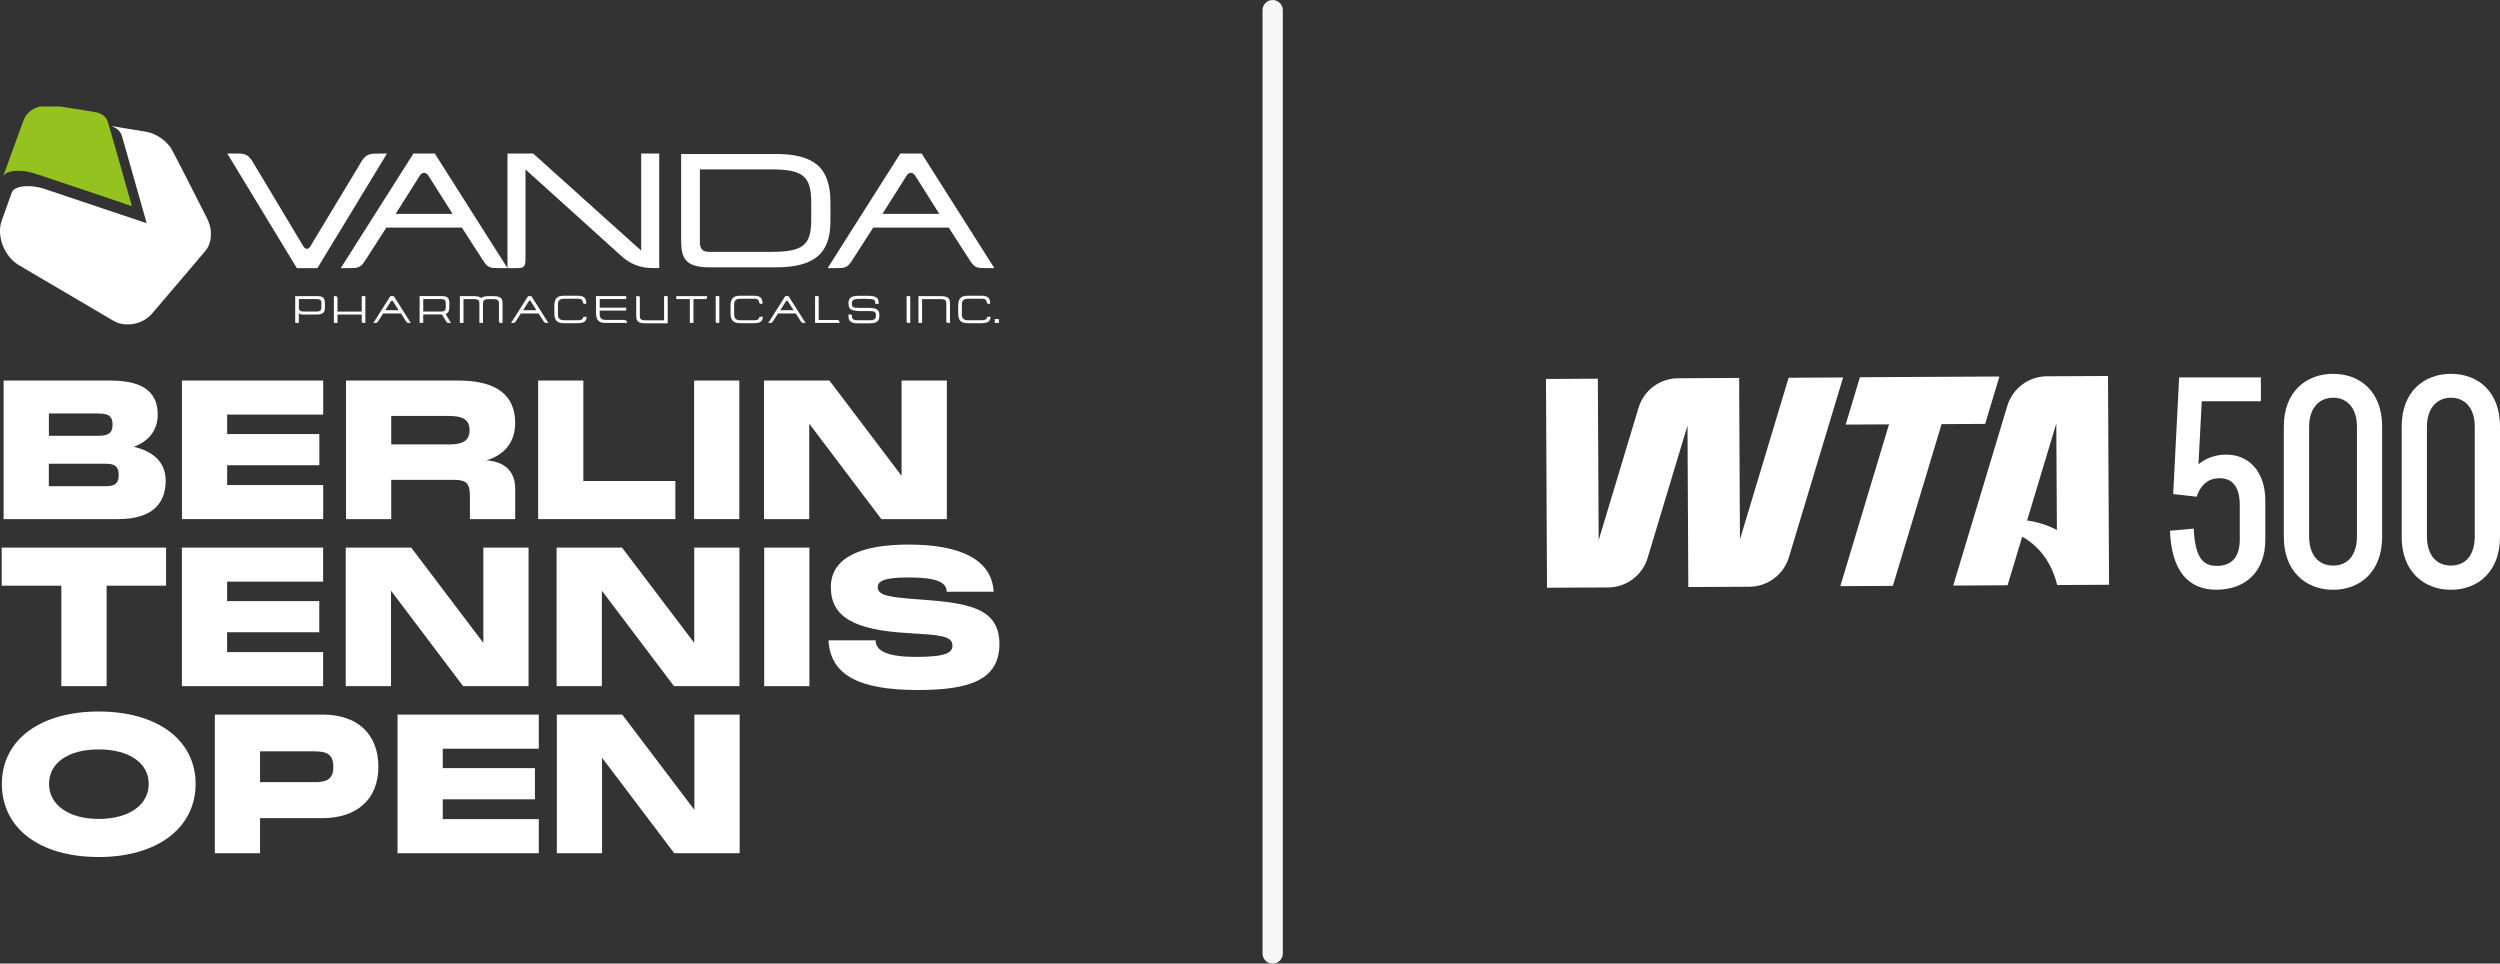 <?xml version="1.0" encoding="UTF-8"?>
<svg id="Ebene_1" xmlns="http://www.w3.org/2000/svg" xmlns:xlink="http://www.w3.org/1999/xlink" version="1.1" viewBox="0 0 428 164.96">
  <rect x="0" y="0" width="428" height="164.96" fill="#333333" stroke="none"/>
  <!-- Generator: Adobe Illustrator 30.0.0, SVG Export Plug-In . SVG Version: 2.1.1 Build 123)  -->
  <defs>
    <style>
      .st0, .st1 {
        fill: none;
      }

      .st2 {
        fill: #94c21f;
      }

      .st3 {
        clip-path: url(#clippath-1);
      }

      .st4 {
        clip-path: url(#clippath-3);
      }

      .st5 {
        clip-path: url(#clippath-4);
      }

      .st6 {
        clip-path: url(#clippath-2);
      }

      .st7 {
        clip-path: url(#clippath-6);
      }

      .st8 {
        clip-path: url(#clippath-5);
      }

      .st9 {
        fill: #fff;
      }

      .st1 {
        stroke: #f7f7f7;
        stroke-linecap: round;
        stroke-width: 3.47px;
      }

      .st10 {
        clip-path: url(#clippath);
      }
    </style>
    <clipPath id="clippath">
      <rect class="st0" width="428" height="164.96"/>
    </clipPath>
    <clipPath id="clippath-1">
      <rect class="st0" width="428" height="164.96"/>
    </clipPath>
    <clipPath id="clippath-2">
      <rect class="st0" width="428" height="164.96"/>
    </clipPath>
    <clipPath id="clippath-3">
      <rect class="st0" width="428" height="164.96"/>
    </clipPath>
    <clipPath id="clippath-4">
      <rect class="st0" width="428" height="164.96"/>
    </clipPath>
    <clipPath id="clippath-5">
      <rect class="st0" width="428" height="164.96"/>
    </clipPath>
    <clipPath id="clippath-6">
      <rect class="st0" y="18.24" width="171.01" height="37.28"/>
    </clipPath>
  </defs>
  <g class="st10">
    <path class="st9" d="M347.04,89.1l5-16.6.1,18.23c-1.71-.9-3.51-1.41-5.1-1.62M350.42,64.42c-3.12.02-5.87,2.07-6.77,5.07l-9.26,30.76,9.31-.05,2.51-8.33c2.74,1.57,4.98,4.23,5.98,8.29l8.88-.05-.18-35.74-10.46.05h0Z"/>
    <path class="st9" d="M306.22,64.65l-8.34,27.7-.14-27.65-10.46.06c-3.12.01-5.87,2.07-6.77,5.07l-6.82,22.65-.14-27.65-8.88.05.18,35.74,10.46-.05c3.12-.01,5.87-2.07,6.77-5.07l6.82-22.65.14,27.65,10.46-.05c3.12-.02,5.87-2.07,6.77-5.07l9.27-30.76-9.32.05Z"/>
  </g>
  <polygon class="st9" points="342.3 64.46 318.42 64.58 315.98 72.69 323.4 72.65 315.06 100.35 324.06 100.3 332.4 72.61 339.86 72.57 342.3 64.46"/>
  <g class="st3">
    <path class="st9" d="M371.49,90.86l4.07-.36c.25,4.8,1.47,6.38,3.92,6.38s3.97-1.33,3.97-4.54v-5.87c0-3.32-1.42-4.6-3.46-4.6-1.53,0-3.1.71-3.92,3.17l-4.02-.46,1.02-19.97h13.99v4.09h-10.12l-.56,10.77c1.32-1.07,3-1.64,4.73-1.64,4.17,0,6.71,3.22,6.71,7.86v6.69c0,5.62-3.51,8.58-8.39,8.58s-7.68-3.32-7.93-10.11"/>
    <path class="st9" d="M403.51,91.83v-18.74c0-3.32-1.73-5-4.07-5s-4.12,1.68-4.12,5v18.74c0,3.32,1.73,5,4.12,5s4.07-1.68,4.07-5M390.99,91.93v-18.94c0-5.92,3.81-8.99,8.44-8.99s8.39,3.06,8.39,8.99v18.94c0,5.92-3.76,9.04-8.39,9.04s-8.44-3.11-8.44-9.04"/>
    <path class="st9" d="M423.68,91.83v-18.74c0-3.32-1.73-5-4.07-5s-4.12,1.68-4.12,5v18.74c0,3.32,1.73,5,4.12,5s4.07-1.68,4.07-5M411.17,91.93v-18.94c0-5.92,3.81-8.99,8.44-8.99s8.39,3.06,8.39,8.99v18.94c0,5.92-3.76,9.04-8.39,9.04s-8.44-3.11-8.44-9.04"/>
    <line class="st1" x1="217.88" y1="1.74" x2="217.88" y2="163.23"/>
    <path class="st9" d="M17.78,83.24c1.42,0,2.54-.07,2.54-1.94s-1.19-1.91-2.54-1.91h-9.42v3.85h9.42ZM16.47,74.61c1.61,0,2.8-.1,2.8-1.91s-1.12-1.91-2.8-1.91h-8.1v3.82h8.1ZM.62,65.15h18.28c6.13,0,8.1,2.4,8.1,5.83,0,2.83-1.68,4.61-4.08,5.5,3,.76,5.44,2.37,5.44,5.83,0,3.89-2.31,6.56-8.11,6.56H.62v-23.72Z"/>
  </g>
  <polygon class="st9" points="31.15 65.15 55.33 65.15 55.33 70.98 38.89 70.98 38.89 74.31 54.67 74.31 54.67 79.65 38.89 79.65 38.89 83.04 55.33 83.04 55.33 88.87 31.15 88.87 31.15 65.15"/>
  <g class="st6">
    <path class="st9" d="M76.73,76.09c2.14,0,3.66-.39,3.66-2.44s-1.52-2.44-3.66-2.44h-9.75v4.87h9.75ZM59.23,65.15h19.28c6.49,0,9.69,2.5,9.69,7.28,0,3.26-1.81,5.44-4.94,6.39,3.1.17,4.94,1.88,4.94,4.81v5.24h-7.75v-3.95c0-2.14-.59-2.77-2.7-2.77h-10.77v6.72h-7.74v-23.72Z"/>
  </g>
  <polygon class="st9" points="92.13 65.15 99.87 65.15 99.87 82.35 115.62 82.35 115.62 88.87 92.13 88.87 92.13 65.15"/>
  <rect class="st9" x="118.83" y="65.15" width="7.74" height="23.72"/>
  <polygon class="st9" points="130.8 65.15 142 65.15 154.35 81.46 154.35 65.15 162.1 65.15 162.1 88.87 150.89 88.87 138.54 72.53 138.54 88.87 130.8 88.87 130.8 65.15"/>
  <polygon class="st9" points=".29 93.75 .29 100.27 10.5 100.27 10.5 117.47 18.25 117.47 18.25 100.27 28.43 100.27 28.43 93.75 .29 93.75"/>
  <polygon class="st9" points="31.14 93.75 55.32 93.75 55.32 99.58 38.88 99.58 38.88 102.91 54.66 102.91 54.66 108.24 38.88 108.24 38.88 111.64 55.32 111.64 55.32 117.47 31.14 117.47 31.14 93.75"/>
  <polygon class="st9" points="59.19 93.75 70.4 93.75 82.75 110.06 82.75 93.75 90.49 93.75 90.49 117.47 79.29 117.47 66.94 101.13 66.94 117.47 59.19 117.47 59.19 93.75"/>
  <polygon class="st9" points="95.29 93.75 106.49 93.75 118.85 110.06 118.85 93.75 126.59 93.75 126.59 117.47 115.39 117.47 103.04 101.13 103.04 117.47 95.29 117.47 95.29 93.75"/>
  <rect class="st9" x="130.83" y="93.75" width="7.74" height="23.72"/>
  <g class="st4">
    <path class="st9" d="M141.84,109.63h8.07c0,1.71,1.78,2.83,6.92,2.83s6.23-.72,6.23-1.94c0-1.74-2.4-1.81-7.64-2.14-9.29-.53-13.18-2.8-13.18-7.87s5.17-7.28,13.31-7.28c9.29,0,14.27,2.8,14.56,8.07h-8.04c0-1.78-2.14-2.44-6.59-2.44-4.22,0-5.21.66-5.21,1.65,0,1.55,2.24,1.75,7.45,2.14,8.04.59,13.38,1.42,13.38,7.61s-5.2,7.87-13.94,7.87c-9.52,0-14.99-2.24-15.32-8.5"/>
    <path class="st9" d="M25.46,134.2c0-3.56-3.33-5.9-8.57-5.9s-8.5,2.34-8.5,5.9,3.33,6,8.5,6,8.57-2.37,8.57-6M.32,134.2c0-7.51,6.52-12.39,16.57-12.39s16.6,4.88,16.6,12.39-6.52,12.52-16.6,12.52S.32,141.82.32,134.2"/>
    <path class="st9" d="M53.81,133.91c2.11,0,3.26-.49,3.26-2.64s-1.15-2.64-3.26-2.64h-9.29v5.27h9.29ZM36.78,122.34h18.51c5.9,0,9.49,3.33,9.49,8.93s-3.72,8.8-9.62,8.8h-10.64v6h-7.74v-23.72Z"/>
  </g>
  <polygon class="st9" points="68.06 122.34 92.24 122.34 92.24 128.18 75.8 128.18 75.8 131.5 91.58 131.5 91.58 136.84 75.8 136.84 75.8 140.23 92.24 140.23 92.24 146.07 68.06 146.07 68.06 122.34"/>
  <polygon class="st9" points="95.33 122.34 106.53 122.34 118.88 138.65 118.88 122.34 126.63 122.34 126.63 146.07 115.43 146.07 103.07 129.72 103.07 146.07 95.33 146.07 95.33 122.34"/>
  <g class="st5">
    <path class="st9" d="M116.63,41.52c0,3.2,1.28,4.25,5,4.25h11.15c3.36,0,5.72-.62,7.2-1.89,1.5-1.27,2.19-3.2,2.19-6.06v-3.2c0-5.87-2.72-8.26-9.4-8.26h-16.16v15.16ZM138.88,34.65v3.01c0,4.33-1.41,5.46-6.85,5.46h-10.65c-1.12,0-1.56-.57-1.56-1.6v-12.52h12.21c5.44,0,6.85,1.16,6.85,5.65"/>
    <path class="st9" d="M74.44,26.29h-3.66l-12.44,19.61h1.31c1.56,0,2.03,0,2.83-1.24,0,0,3.14-4.89,3.66-5.69h12.94l3.66,5.69c.8,1.25,1.27,1.24,2.83,1.24h1.31l-12.44-19.61ZM67.74,36.6l4.19-6.62s.28-.39.68-.39.68.39.68.4c0-.01,3.27,5.16,4.19,6.62h-9.75Z"/>
    <path class="st9" d="M157.78,26.29h-3.65l-12.44,19.61h1.31c1.56,0,2.03,0,2.83-1.24,0,0,3.14-4.89,3.66-5.69h12.94l3.66,5.69c.8,1.25,1.27,1.24,2.83,1.24h1.31l-12.44-19.61ZM151.08,36.6l4.19-6.62s.28-.39.68-.39.68.39.68.4c0-.01,3.26,5.16,4.18,6.62h-9.74Z"/>
    <path class="st9" d="M53.08,42.24h0s-.18.36-.51.36c-.37,0-.6-.38-.6-.38,0,0-8.83-14.72-8.83-14.72-.82-1.22-1.41-1.22-2.97-1.22h-1.26s11.91,19.62,11.91,19.62h3.52l11.91-19.61h-1.26c-1.46,0-2.26,0-3.03,1.24,0,0-8.86,14.68-8.87,14.71"/>
    <path class="st9" d="M109.77,26.29v16.62l-18.48-16.62h-4.41v19.61h1.32c.74,0,1.17.01,1.46-.27.25-.25.3-.64.3-1.15v-15.47c2.49,2.22,15.13,13.67,16.4,14.81,2.24,2.01,4.33,2.07,5.61,2.07h.89v-19.61h-3.08Z"/>
    <path class="st9" d="M162.64,55.29h-.27c-.27,0-.36-.1-.36-.21v-3.17c0-.44-.15-.7-1-.7h-3.15v4.08h-.62v-4.59h3.76c1.17,0,1.64.27,1.64,1.2v3.39Z"/>
  </g>
  <rect class="st9" x="170.3" y="54.62" width=".71" height=".67"/>
  <g class="st8">
    <path class="st9" d="M51.85,53.85c-.32,0-.56-.06-.69-.24v1.68h-.62v-4.59h3.78c.84,0,1.31.18,1.31,1.25v.43c0,.98-.11,1.47-1.43,1.47h-2.35ZM51.16,52.66c0,.54.3.68.84.68h2.23c.49,0,.79-.18.79-.65v-.81c0-.55-.3-.68-.84-.68h-3.01v1.46"/>
    <path class="st9" d="M84.41,50.7h-.69c-.64,0-1.07.08-1.33.32-.26-.23-.68-.32-1.33-.32h-2.33v4.59h.62v-4.08h1.72c.84,0,1,.26,1,.7v3.38h.62v-3.38c0-.44.15-.7,1-.7h.73c.84,0,1,.26,1,.7v3.12c0,.25.19.26.53.26h.09v-3.39c0-.93-.47-1.2-1.64-1.2"/>
    <path class="st9" d="M67.39,50.7h-.56l-2.92,4.59h.16c.37,0,.48,0,.67-.29,0,0,.74-1.15.86-1.34h3.04l.86,1.34c.19.29.3.29.67.29h.16s-2.92-4.6-2.92-4.6ZM65.96,53.11l.98-1.55s.06-.09.16-.09.16.09.16.09c0,0,.77,1.21.98,1.55h-2.29Z"/>
    <path class="st9" d="M90.97,50.7h-.56l-2.92,4.59h.16c.36,0,.47,0,.66-.29,0,0,.74-1.15.86-1.34h3.03l.86,1.34c.19.29.3.29.66.29h.16s-2.92-4.6-2.92-4.6ZM89.55,53.11l.98-1.55s.06-.09.16-.09.16.09.16.09c0,0,.77,1.21.98,1.55h-2.29Z"/>
    <path class="st9" d="M135,50.7h-.56l-2.92,4.59h.16c.36,0,.47,0,.66-.29,0,0,.74-1.15.86-1.34h3.03l.86,1.34c.19.29.3.29.66.29h.16s-2.92-4.6-2.92-4.6ZM133.58,53.11l.98-1.55s.06-.09.16-.09.16.09.16.09c0,0,.77,1.21.98,1.55h-2.29Z"/>
    <path class="st9" d="M72.46,53.34v-2.14h3.01c.54,0,.84.13.84.68v.81c0,.47-.29.65-.79.65h-3.07ZM76.36,55c.19.29.3.29.66.29h.18s-.92-1.54-.92-1.54c.58-.18.64-.64.65-1.38v-.43c0-1.07-.48-1.25-1.31-1.25h-3.78v4.59h.62v-1.44h3.21l.7,1.16Z"/>
    <path class="st9" d="M123.16,55.29h-.27s-.36.03-.36-.21v-4.38h.62v4.59Z"/>
    <path class="st9" d="M155.83,55.29h-.26s-.36.03-.36-.21v-4.38h.62v4.59Z"/>
    <path class="st9" d="M145.26,53.84h.24s.35-.03.35.21v.11c0,.45.24.67,1.01.67h1.93c.9,0,1.17-.19,1.17-.85,0-.57-.23-.72-1-.72h-1.18c-1.9,0-2.52-.12-2.52-1.34,0-1.04.62-1.28,1.9-1.28h1.34c1.55,0,1.93.4,1.93,1.22v.16h-.58c-.01-.73-.09-.86-1.72-.86h-.66c-1.2,0-1.63.06-1.63.82,0,.55.17.73,1.14.73h1.84c1.21,0,1.72.35,1.72,1.13v.3c0,1.13-.93,1.22-1.85,1.22h-1.72c-.91,0-1.71-.16-1.71-1.16v-.34Z"/>
    <path class="st9" d="M108.91,50.7h.31c.11,0,.32.01.32.21v3.22c0,.45.15.71,1,.71h3.15v-4.14h.62v4.65h-3.75c-1.17,0-1.64-.28-1.64-1.21v-3.44Z"/>
    <path class="st9" d="M107.32,55.29h-3.64c-1.25,0-1.64-.56-1.64-1.72v-2.88h5.16v.51h-4.53v1.47h4.53v.5h-4.53v.63c0,.8.48.97,1.08.97h3.14c.29,0,.44.2.44.46v.05Z"/>
    <path class="st9" d="M57.16,50.7h.12c.34,0,.5.05.5.31v2.34h4.15v-2.65h.62v4.59h-.26s-.36.02-.36-.22v-1.22h-4.15v1.44h-.62v-4.59Z"/>
    <path class="st9" d="M99.85,54.26c-.06.44-.34.57-1.07.57h-2.18c-.6,0-1.08-.18-1.08-.98v-1.73c0-.8.48-.98,1.08-.98h2.16c.52,0,.96.03,1.04.62.03.25.19.26.53.26h.03v-.26c0-.61-.32-1.13-1.44-1.13h-2.38c-1.24,0-1.64.56-1.64,1.72v1.26c0,1.16.39,1.72,1.64,1.72h2.35c1.18,0,1.5-.38,1.55-1.09h-.59Z"/>
    <path class="st9" d="M130.01,54.26c-.06.44-.34.57-1.06.57h-2.18c-.6,0-1.08-.18-1.08-.98v-1.73c0-.8.48-.98,1.08-.98h2.16c.51,0,.96.03,1.04.62.03.25.19.26.53.26h.03v-.26c0-.61-.32-1.13-1.44-1.13h-2.38c-1.24,0-1.64.56-1.64,1.72v1.26c0,1.16.4,1.72,1.64,1.72h2.35c1.18,0,1.5-.38,1.55-1.09h-.59Z"/>
    <path class="st9" d="M169,54.26c-.06.44-.34.57-1.07.57h-2.18c-.6,0-1.08-.18-1.08-.98v-1.73c0-.8.48-.98,1.08-.98h2.15c.52,0,.96.03,1.04.62.03.25.19.26.53.26h.03v-.26c0-.61-.32-1.13-1.44-1.13h-2.38c-1.24,0-1.64.56-1.64,1.72v1.26c0,1.16.39,1.72,1.64,1.72h2.35c1.18,0,1.5-.38,1.55-1.09h-.59Z"/>
    <path class="st9" d="M143.33,54.78c.24,0,.4.13.4.47v.04h-4.19v-4.59h.62v4.08h3.17Z"/>
  </g>
  <g class="st7">
    <path class="st9" d="M115.77,50.7h5.27v.14c0,.08,0,.36-.24.36h-2.08v4.08h-.62v-4.08h-2.32v-.51Z"/>
    <path class="st2" d="M18.47,20.9c-.21-.65-.65-1.15-1.28-1.43-.23-.1-.49-.21-.74-.25-.69-.11-5.27-.85-7.03-1.14-1.62-.26-3.49.11-4.66,1.32-.5.52-.71,1.13-.94,1.78-.68,1.86-3.27,8.92-3.29,9.02.24-.52.89-.74,1.41-.85.78-.16,1.6-.13,2.39-.02.85.12,1.66.39,2.47.65,1.9.62,15.78,5.31,15.78,5.31,0,0-3.76-13.31-4.11-14.4"/>
    <path class="st9" d="M35.99,38.91c-.14-.71-.44-1.33-.76-1.96-.36-.71-5.7-11.26-6.02-11.69-.99-1.35-2.56-2.44-4.23-2.71-.86-.14-5.93-.98-5.93-.98l.45.2s.05.03.11.06c.07.03.13.06.19.1.15.08.29.18.42.3.31.28.53.65.66,1.06.05.17,4.23,14.92,4.23,14.92,0,0-17.1-5.75-17.68-5.93-.82-.26-1.68-.39-2.54-.41-.72-.01-1.5.05-2.16.37-.27.14-.53.34-.66.62v-.04c-.56,1.59-1.14,3.17-1.71,4.76-.17.47-.3.94-.34,1.44-.1,1.06.1,2.15.51,3.14.55,1.33,1.49,2.53,2.74,3.26,1.02.6,15.11,8.89,15.66,9.21.43.26.85.51,1.33.67,1.96.64,4.31,0,5.69-1.52.27-.29,8.95-10.53,9.21-10.83.92-1.08,1.1-2.64.84-4"/>
  </g>
</svg>